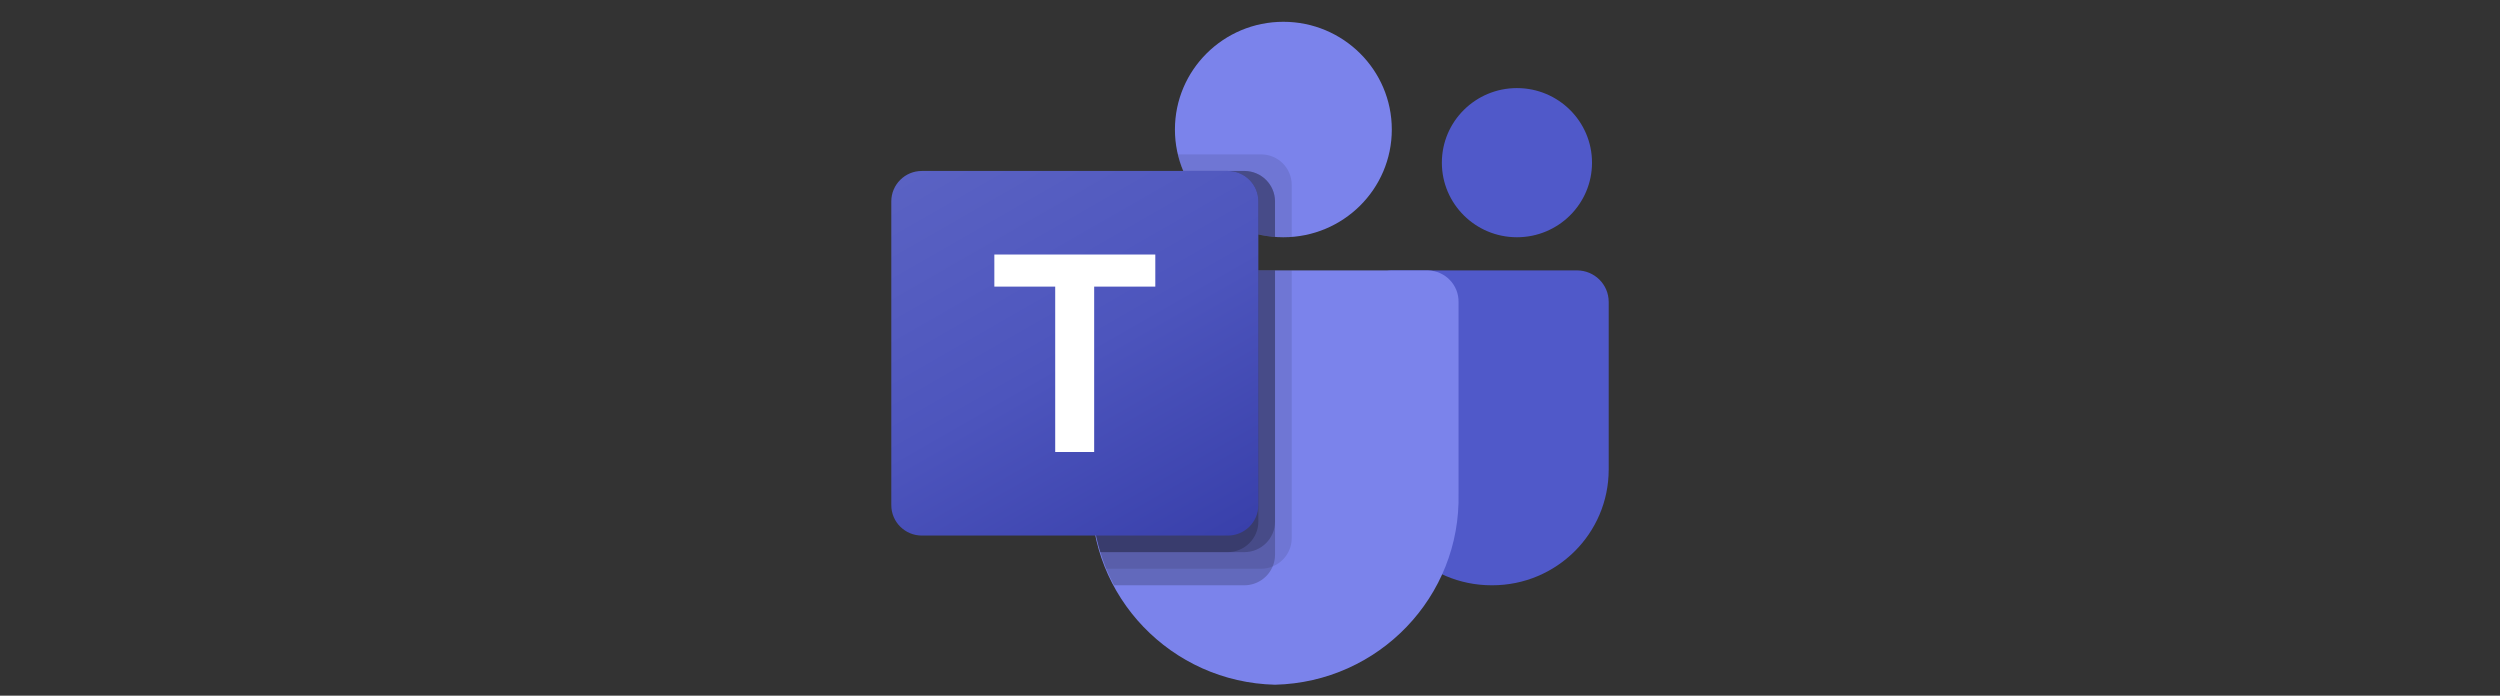 <svg width="230" height="64" viewBox="0 0 230 64" fill="none" xmlns="http://www.w3.org/2000/svg">
<rect x="0" y="0" width="230" height="64" fill="#333333" stroke="none"/>
<g clip-path="url(#clip0_1525_322)">
<path d="M128.036 24.877H145.084C146.694 24.877 148 26.174 148 27.773V43.199C148 49.079 143.201 53.846 137.282 53.846H137.231C131.312 53.847 126.513 49.081 126.512 43.201V26.39C126.512 25.554 127.194 24.877 128.036 24.877Z" fill="#5059C9"/>
<path d="M139.558 21.827C143.373 21.827 146.465 18.755 146.465 14.966C146.465 11.176 143.373 8.104 139.558 8.104C135.744 8.104 132.651 11.176 132.651 14.966C132.651 18.755 135.744 21.827 139.558 21.827Z" fill="#5059C9"/>
<path d="M118.07 21.827C123.58 21.827 128.046 17.39 128.046 11.916C128.046 6.443 123.58 2.005 118.07 2.005C112.56 2.005 108.093 6.443 108.093 11.916C108.093 17.39 112.56 21.827 118.07 21.827Z" fill="#7B83EB"/>
<path d="M131.373 24.877H103.232C101.641 24.916 100.382 26.228 100.419 27.808V45.402C100.197 54.889 107.752 62.762 117.303 62.995C126.853 62.762 134.409 54.889 134.186 45.402V27.808C134.223 26.228 132.964 24.916 131.373 24.877Z" fill="#7B83EB"/>
<path opacity="0.1" d="M118.837 24.877V49.531C118.83 50.662 118.14 51.678 117.088 52.108C116.753 52.249 116.392 52.322 116.029 52.322H101.769C101.57 51.818 101.386 51.315 101.232 50.797C100.695 49.047 100.421 47.228 100.419 45.399V27.804C100.382 26.226 101.639 24.916 103.228 24.877H118.837Z" fill="black"/>
<path opacity="0.2" d="M117.303 24.877V51.056C117.302 51.417 117.229 51.775 117.088 52.108C116.654 53.154 115.632 53.839 114.494 53.846H102.491C102.23 53.343 101.984 52.84 101.769 52.322C101.555 51.803 101.386 51.315 101.232 50.797C100.695 49.047 100.421 47.228 100.419 45.399V27.804C100.382 26.226 101.639 24.916 103.228 24.877H117.303Z" fill="black"/>
<path opacity="0.2" d="M117.302 24.877V48.007C117.291 49.543 116.04 50.785 114.494 50.797H101.232C100.695 49.047 100.421 47.228 100.419 45.399V27.804C100.382 26.226 101.639 24.916 103.228 24.877H117.302Z" fill="black"/>
<path opacity="0.2" d="M115.768 24.877V48.007C115.756 49.543 114.505 50.785 112.959 50.797H101.232C100.695 49.047 100.421 47.228 100.419 45.399V27.804C100.382 26.226 101.639 24.916 103.228 24.877H115.768Z" fill="black"/>
<path opacity="0.1" d="M118.837 16.994V21.797C118.576 21.812 118.331 21.827 118.07 21.827C117.809 21.827 117.563 21.812 117.302 21.797C116.784 21.762 116.27 21.681 115.767 21.552C112.659 20.821 110.091 18.656 108.86 15.728C108.649 15.236 108.484 14.726 108.369 14.203H116.028C117.577 14.209 118.831 15.455 118.837 16.994Z" fill="black"/>
<path opacity="0.2" d="M117.302 18.518V21.796C116.784 21.762 116.27 21.681 115.767 21.552C112.659 20.821 110.091 18.656 108.86 15.728H114.493C116.042 15.734 117.296 16.98 117.302 18.518Z" fill="black"/>
<path opacity="0.2" d="M117.302 18.518V21.796C116.784 21.762 116.27 21.681 115.767 21.552C112.659 20.821 110.091 18.656 108.86 15.728H114.493C116.042 15.734 117.296 16.98 117.302 18.518Z" fill="black"/>
<path opacity="0.2" d="M115.767 18.518V21.552C112.659 20.821 110.091 18.656 108.86 15.728H112.958C114.507 15.734 115.761 16.98 115.767 18.518Z" fill="black"/>
<path d="M84.813 15.728H112.954C114.508 15.728 115.767 16.979 115.767 18.523V46.477C115.767 48.021 114.508 49.272 112.954 49.272H84.813C83.26 49.272 82 48.021 82 46.477V18.523C82 16.979 83.26 15.728 84.813 15.728Z" fill="url(#paint0_linear_1525_322)"/>
<path d="M106.288 26.368H100.663V41.584H97.079V26.368H91.48V23.416H106.288V26.368Z" fill="white"/>
</g>
<defs>
<linearGradient id="paint0_linear_1525_322" x1="87.866" y1="13.544" x2="109.683" y2="51.581" gradientUnits="userSpaceOnUse">
<stop stop-color="#5A62C3"/>
<stop offset="0.5" stop-color="#4D55BD"/>
<stop offset="1" stop-color="#3940AB"/>
</linearGradient>
<clipPath id="clip0_1525_322">
<rect width="66" height="61" fill="white" transform="translate(82 2)"/>
</clipPath>
</defs>
</svg>
